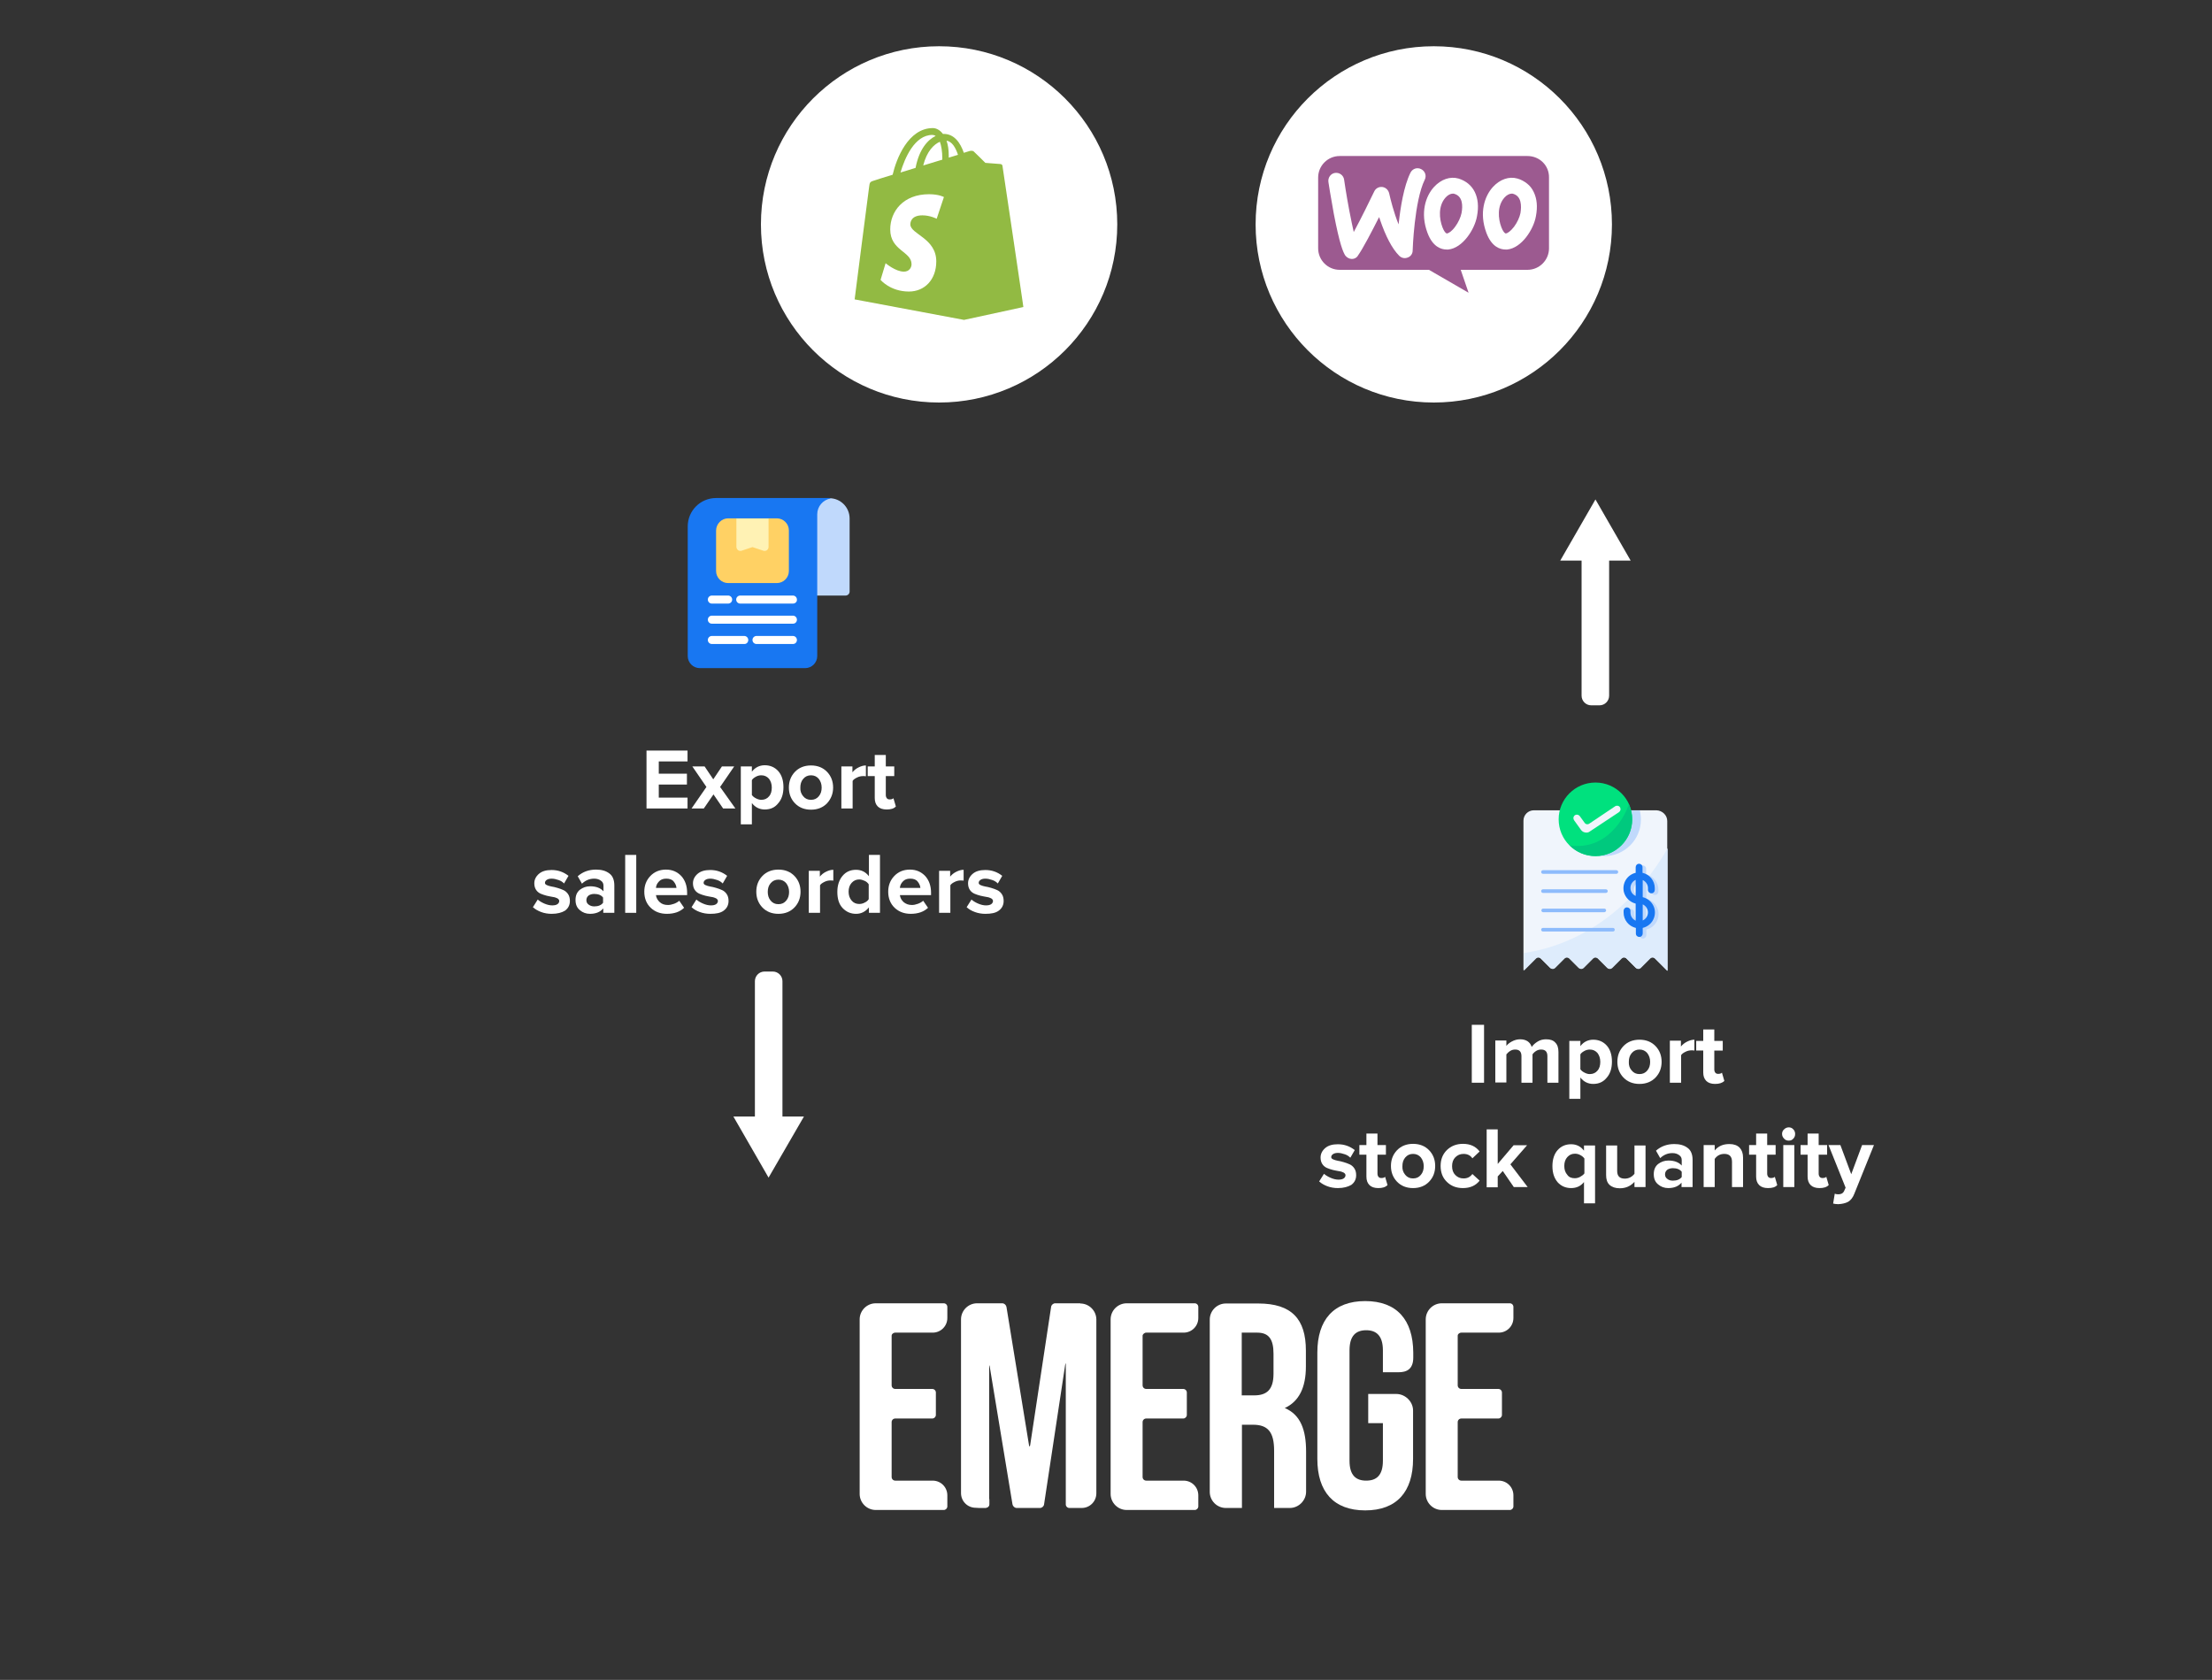 <?xml version="1.0" encoding="utf-8"?>
<!-- Generator: Adobe Illustrator 25.4.1, SVG Export Plug-In . SVG Version: 6.00 Build 0)  -->
<svg version="1.1" xmlns="http://www.w3.org/2000/svg" xmlns:xlink="http://www.w3.org/1999/xlink" x="0px" y="0px"
	 viewBox="0 0 1100 835.5" style="enable-background:new 0 0 1100 835.5;" xml:space="preserve">
<rect x="0" y="0" width="1100" height="835.5" fill="#333333" stroke="none"/>
<style type="text/css">
	.st0{fill:#FFFFFF;}
	.st1{fill:none;stroke:#EDEDED;stroke-width:3;stroke-miterlimit:10;}
	.st2{fill:#808080;}
	.st3{fill:#0DCCBA;}
	.st4{fill:#48B5E4;}
	.st5{fill:#CDCFD0;}
	.st6{fill:#626262;}
	.st7{fill:#2093D3;}
	.st8{fill:#66B3FF;}
	.st9{fill:#FFD164;}
	.st10{fill:#FFF2B4;}
	.st11{fill:#EFEFEF;}
	.st12{fill:#9C5A90;}
	.st13{fill-rule:evenodd;clip-rule:evenodd;fill:#92BA43;}
	.st14{fill:#BE272D;}
	.st15{fill:#785550;}
	.st16{fill:#694B4B;}
	.st17{fill:#5A4146;}
	.st18{fill:#8C5F5F;}
	.st19{fill:#E1A546;}
	.st20{fill:#FFC850;}
	.st21{fill:#FFDDAB;}
	.st22{fill:#7C6359;}
	.st23{fill:#484868;}
	.st24{fill:#3D3D54;}
	.st25{fill:#60607C;}
	.st26{fill:#EAE8E8;}
	.st27{fill:#F9CE95;}
	.st28{fill:#604C42;}
	.st29{fill:#1A1A1A;}
	.st30{fill:#FFA000;}
	.st31{fill:#FFC107;}
	.st32{fill:#7888AF;}
	.st33{fill:#FF6E80;}
	.st34{fill:#E4996D;}
	.st35{fill:#D97C41;}
	.st36{fill:#FFF4E5;}
	.st37{fill:#FFE0B7;}
	.st38{fill:#495560;}
	.st39{fill:#5AD6FF;}
	.st40{fill:#00C5FD;}
	.st41{fill:#E6E2E6;}
	.st42{fill:#7B7179;}
	.st43{fill:#726A71;}
	.st44{fill:#CAC0C9;}
	.st45{fill:#D8D1D7;}
	.st46{fill:#BBB0BA;}
	.st47{fill:#60B8FF;}
	.st48{fill:#22A7FF;}
	.st49{fill:#FFE55A;}
	.st50{fill:#FF4755;}
	.st51{fill:#FF7058;}
	.st52{fill:#84DBFF;}
	.st53{fill:#CDD6E0;}
	.st54{fill:#F2F2F2;}
	.st55{fill:#FFD15C;}
	.st56{fill:#334A5E;}
	.st57{fill:#40596B;}
	.st58{fill:#ACB3BA;}
	.st59{fill:#E3E3E3;}
	.st60{fill:#EDEDED;}
	.st61{fill:#5DBC3D;}
	.st62{fill:#C0D9FC;}
	.st63{fill:#1877F2;}
	.st64{fill:#F0F5FC;}
	.st65{fill:#DEECFC;}
	.st66{fill:#00E17E;}
	.st67{fill:#8DBBFC;}
	.st68{fill:#00C97E;}
	.st69{fill:#1AB4D7;}
	.st70{fill:#2CA01C;}
	.st71{fill:url(#SVGID_1_);}
	.st72{fill:url(#SVGID_00000002344623039712530380000001780386482675216062_);}
	.st73{fill:url(#SVGID_00000088131863220811657700000008551200588667568780_);}
	.st74{fill:url(#SVGID_00000013168210727803576130000002781601208947622822_);}
	.st75{fill:url(#SVGID_00000101783070681771166670000015977309417131602315_);}
	.st76{fill:url(#SVGID_00000157999927697570074240000010388918185302937001_);}
	.st77{fill:url(#SVGID_00000151509905913490266100000018327875809327188358_);}
</style>
<g id="Layer_1">
</g>
<g id="Layer_3">
</g>
<g id="Layer_2">
	<g>
		<g>
			<path class="st0" d="M445.2,662.8h18.6v0c4,0,7.3-3.2,7.3-7.3v-5.5c0-1-0.8-1.8-1.8-1.8h-33.8c-4.4,0-8,3.6-8,8v41.5v1.3v44
				c0,4.4,3.6,8,8,8h33.8c1,0,1.8-0.8,1.8-1.8v-5.5c0-4-3.2-7.3-7.3-7.3v0h-18.6c-1,0-1.8-0.8-1.8-1.8v-27.3c0-1,0.8-1.8,1.8-1.8
				h18.4c1,0,1.8-0.8,1.8-1.8v-4.9v-1.3v-4.9c0-1-0.8-1.8-1.8-1.8h-18.4c-1,0-1.8-0.8-1.8-1.8v-24.8
				C443.4,663.6,444.2,662.8,445.2,662.8z"/>
		</g>
		<g>
			<path class="st0" d="M726.7,662.8h18.6v0c4,0,7.3-3.2,7.3-7.3v-5.5c0-1-0.8-1.8-1.8-1.8H717c-4.4,0-8,3.6-8,8v41.5v1.3v44
				c0,4.4,3.6,8,8,8h33.8c1,0,1.8-0.8,1.8-1.8v-5.5c0-4-3.2-7.3-7.3-7.3v0h-18.6c-1,0-1.8-0.8-1.8-1.8v-27.3c0-1,0.8-1.8,1.8-1.8
				h18.4c1,0,1.8-0.8,1.8-1.8v-4.9v-1.3v-4.9c0-1-0.8-1.8-1.8-1.8h-18.4c-1,0-1.8-0.8-1.8-1.8v-24.8
				C724.9,663.6,725.7,662.8,726.7,662.8z"/>
		</g>
		<g>
			<path class="st0" d="M570,662.8h18.6v0c4,0,7.3-3.2,7.3-7.3v-5.5c0-1-0.8-1.8-1.8-1.8h-33.8c-4.4,0-8,3.6-8,8v41.5v1.3v44
				c0,4.4,3.6,8,8,8h33.8c1,0,1.8-0.8,1.8-1.8v-5.5c0-4-3.2-7.3-7.3-7.3v0H570c-1,0-1.8-0.8-1.8-1.8v-27.3c0-1,0.8-1.8,1.8-1.8h18.4
				c1,0,1.8-0.8,1.8-1.8v-4.9v-1.3v-4.9c0-1-0.8-1.8-1.8-1.8H570c-1,0-1.8-0.8-1.8-1.8v-24.8C568.3,663.6,569.1,662.8,570,662.8z"/>
		</g>
		<g>
			<path class="st0" d="M537.2,648.3c4.4,0,8,3.6,8,8v86.4c0,4-3.2,7.3-7.3,7.3h-6.1c-1,0-1.8-0.8-1.8-1.8v-69.4c0-1-0.1-1-0.3,0
				l-10.5,69.4c-0.1,1-1.1,1.8-2,1.8h-11.6c-1,0-1.9-0.8-2.1-1.8l-11.3-68.4c-0.2-1-0.3-1-0.3,0v68.3c0,1-0.8,1.8-1.8,1.8h-4.9
				c-4,0-7.3-3.2-7.3-7.3v-86.4c0-4.4,3.6-8,8-8h12.5c1,0,1.9,0.8,2.1,1.8l11.2,68.7c0.2,1,0.4,1,0.6,0l10.4-68.7
				c0.1-1,1.1-1.8,2-1.8H537.2z"/>
		</g>
		<g>
			<path class="st0" d="M492,748.2v-2.7c-1.1,2.6-3.7,4.4-6.7,4.4h4.9C491.2,749.9,492,749.1,492,748.2z"/>
		</g>
		<g>
			<path class="st0" d="M638.9,700.3c7.1-3.3,10.5-10.2,10.5-20.6v-8c0-15.7-7.1-23.4-23.7-23.4h-16.1c-4.4,0-8,3.6-8,8V742
				c0,4.4,3.6,8,8,8h8v-41.4h5.5c7.3,0,10.5,3.5,10.5,12.9v16c0,8.3,0,12.5,0,12.5h7.8c4.4,0,8.1-3.7,8.1-8.1c0,0,0,0,0,0
				c0-1.5,0-3,0-4.3v-15.7C649.5,711.3,646.8,703.6,638.9,700.3z M633.3,683.3c0,8.1-3.6,10.7-9.6,10.7h-6.2v-31.2h7.7
				c5.7,0,8.1,3.2,8.1,10.5V683.3z"/>
		</g>
		<g>
			<path class="st0" d="M678.9,647.1c-15.7,0-23.8,9.3-23.8,25.6v52.9c0,16.3,8.1,25.6,23.8,25.6c15.7,0,23.8-9.3,23.8-25.6v-24.1
				c0-4.4-3.9-8.2-8.3-8.2h-14v14.5h7.3v18.7c0,7.3-3.2,9.9-8.3,9.9c-5.1,0-8.3-2.6-8.3-9.9v-54.9c0-7.3,3.2-10,8.3-10
				c5.1,0,8.3,2.8,8.3,10v10.9h7.8c0,0,0,0,0,0c4,0,7.3-1.5,7.3-7.3v-2.5C702.7,656.4,694.6,647.1,678.9,647.1z"/>
		</g>
	</g>
	<g>
		<g>
			<path class="st0" d="M375.4,565.7V488c0-2.6,2.1-4.8,4.8-4.8h4.1c2.6,0,4.8,2.1,4.8,4.8v77.6c0,2.6-2.1,4.8-4.8,4.8h-4.1
				C377.6,570.4,375.4,568.3,375.4,565.7z"/>
			<polygon class="st0" points="382.2,585.7 399.8,555.3 364.7,555.3 			"/>
		</g>
		<g>
			<path class="st0" d="M341.9,402.1h-20.4v-28.8h20.4v5.4h-14.3v6.1h14v5.4h-14v6.5h14.3V402.1z"/>
			<path class="st0" d="M365.7,402.1h-6.1l-4.8-7l-4.8,7h-6.1l7.4-10.7l-7-10.2h6.1l4.3,6.4l4.3-6.4h6.1l-7,10.2L365.7,402.1z"/>
			<path class="st0" d="M380.3,402.6c-2.6,0-4.8-1.1-6.4-3.2v10.6h-5.5v-28.8h5.5v2.6c1.6-2.1,3.8-3.2,6.4-3.2c2.7,0,5,1,6.7,2.9
				c1.7,1.9,2.6,4.6,2.6,8s-0.9,6.1-2.6,8C385.3,401.7,383,402.6,380.3,402.6z M378.6,397.8c1.6,0,2.9-0.6,3.8-1.7
				c1-1.1,1.4-2.6,1.4-4.4c0-1.8-0.5-3.2-1.4-4.4c-1-1.1-2.2-1.7-3.8-1.7c-0.9,0-1.8,0.2-2.7,0.7s-1.6,1-2,1.7v7.4
				c0.5,0.7,1.1,1.2,2.1,1.7C376.8,397.5,377.7,397.8,378.6,397.8z"/>
			<path class="st0" d="M411.3,399.5c-2,2.1-4.7,3.2-8,3.2s-6-1.1-8-3.2c-2-2.1-3-4.7-3-7.8c0-3.1,1-5.7,3-7.8s4.7-3.2,8-3.2
				s6,1.1,8,3.2c2,2.1,3,4.7,3,7.8C414.3,394.7,413.3,397.3,411.3,399.5z M399.4,396c1,1.2,2.2,1.8,3.9,1.8s2.9-0.6,3.9-1.8
				c1-1.2,1.4-2.6,1.4-4.3c0-1.7-0.5-3.1-1.4-4.3c-1-1.2-2.3-1.8-3.9-1.8s-2.9,0.6-3.9,1.8c-1,1.2-1.4,2.6-1.4,4.3
				C397.9,393.4,398.4,394.8,399.4,396z"/>
			<path class="st0" d="M423.9,402.1h-5.5v-20.9h5.5v2.9c0.8-1,1.8-1.8,3-2.4c1.2-0.6,2.4-1,3.7-1v5.4c-0.4-0.1-0.9-0.1-1.5-0.1
				c-0.9,0-1.9,0.2-2.9,0.7s-1.8,1-2.2,1.7V402.1z"/>
			<path class="st0" d="M440.9,402.6c-1.9,0-3.4-0.5-4.4-1.5c-1-1-1.5-2.4-1.5-4.2V386h-3.5v-4.8h3.5v-5.7h5.5v5.7h4.2v4.8h-4.2v9.4
				c0,0.7,0.2,1.2,0.5,1.6c0.3,0.4,0.8,0.6,1.4,0.6c0.9,0,1.5-0.2,1.9-0.6l1.2,4.1C444.5,402.2,443,402.6,440.9,402.6z"/>
			<path class="st0" d="M274.3,454.5c-1.8,0-3.6-0.3-5.2-0.9s-3-1.4-4.1-2.4l2.4-3.8c0.8,0.7,1.9,1.4,3.3,2s2.7,0.9,3.9,0.9
				c1.2,0,2-0.2,2.6-0.6c0.6-0.4,0.9-1,0.9-1.6c0-0.5-0.3-0.9-0.9-1.3c-0.6-0.3-1.4-0.6-2.3-0.7c-0.9-0.1-1.9-0.4-3-0.6
				c-1.1-0.3-2.1-0.6-3-1c-0.9-0.4-1.7-1-2.3-1.9c-0.6-0.9-0.9-2-0.9-3.3c0-1.8,0.8-3.4,2.3-4.7c1.5-1.3,3.6-1.9,6.3-1.9
				c3.2,0,6,1,8.4,2.9l-2.2,3.8c-0.7-0.7-1.5-1.3-2.7-1.7s-2.3-0.7-3.5-0.7c-1,0-1.8,0.2-2.4,0.6c-0.6,0.4-0.9,0.9-0.9,1.5
				c0,0.5,0.3,0.8,0.9,1.1c0.6,0.3,1.4,0.5,2.3,0.7c0.9,0.1,1.9,0.4,3,0.7c1.1,0.3,2.1,0.7,3,1.1c0.9,0.4,1.7,1.1,2.3,2
				s0.9,2,0.9,3.4c0,2-0.8,3.6-2.4,4.8C279.4,453.9,277.2,454.5,274.3,454.5z"/>
			<path class="st0" d="M305.4,454H300v-2.2c-1.5,1.8-3.7,2.7-6.6,2.7c-1.9,0-3.6-0.6-5-1.8c-1.5-1.2-2.2-2.9-2.2-5.1
				c0-2.2,0.7-3.9,2.2-5.1c1.5-1.1,3.1-1.7,5.1-1.7c3,0,5.2,0.9,6.6,2.5v-2.8c0-1.1-0.4-1.9-1.3-2.5c-0.8-0.6-1.9-1-3.3-1
				c-2.3,0-4.3,0.8-6.1,2.5l-2.1-3.7c2.5-2.2,5.5-3.3,9.1-3.3c2.7,0,4.9,0.6,6.6,1.9c1.7,1.2,2.5,3.3,2.5,6V454z M295.5,450.8
				c2,0,3.5-0.6,4.4-1.8v-2.6c-0.9-1.2-2.4-1.8-4.4-1.8c-1.1,0-2.1,0.3-2.8,0.8c-0.7,0.6-1.1,1.3-1.1,2.3c0,1,0.4,1.7,1.1,2.2
				C293.5,450.5,294.4,450.8,295.5,450.8z"/>
			<path class="st0" d="M316.4,454h-5.5v-28.8h5.5V454z"/>
			<path class="st0" d="M331.6,454.5c-3.2,0-5.9-1-8-3c-2.1-2-3.2-4.7-3.2-8c0-3.1,1-5.7,3-7.8s4.6-3.2,7.8-3.2
				c3.1,0,5.6,1.1,7.6,3.2c1.9,2.1,2.9,4.9,2.9,8.3v1.2h-15.5c0.2,1.4,0.8,2.5,1.9,3.5s2.4,1.4,4.1,1.4c0.9,0,1.9-0.2,3-0.6
				c1.1-0.4,1.9-0.9,2.6-1.5l2.4,3.5C338.1,453.5,335.3,454.5,331.6,454.5z M336.4,441.6c-0.1-1.2-0.6-2.2-1.4-3.2
				c-0.8-1-2.1-1.4-3.7-1.4c-1.6,0-2.8,0.5-3.6,1.4c-0.9,0.9-1.4,2-1.5,3.2H336.4z"/>
			<path class="st0" d="M353.2,454.5c-1.8,0-3.6-0.3-5.2-0.9c-1.7-0.6-3-1.4-4.1-2.4l2.4-3.8c0.8,0.7,1.9,1.4,3.3,2s2.7,0.9,3.9,0.9
				c1.2,0,2-0.2,2.6-0.6s0.9-1,0.9-1.6c0-0.5-0.3-0.9-0.9-1.3c-0.6-0.3-1.4-0.6-2.3-0.7c-0.9-0.1-1.9-0.4-3-0.6
				c-1.1-0.3-2.1-0.6-3-1c-0.9-0.4-1.7-1-2.3-1.9c-0.6-0.9-0.9-2-0.9-3.3c0-1.8,0.8-3.4,2.3-4.7c1.5-1.3,3.6-1.9,6.3-1.9
				c3.2,0,6,1,8.4,2.9l-2.2,3.8c-0.7-0.7-1.5-1.3-2.7-1.7s-2.3-0.7-3.5-0.7c-1,0-1.8,0.2-2.4,0.6s-0.9,0.9-0.9,1.5
				c0,0.5,0.3,0.8,0.9,1.1s1.4,0.5,2.3,0.7c0.9,0.1,1.9,0.4,3,0.7s2.1,0.7,3,1.1c0.9,0.4,1.7,1.1,2.3,2c0.6,0.9,0.9,2,0.9,3.4
				c0,2-0.8,3.6-2.4,4.8S356.1,454.5,353.2,454.5z"/>
			<path class="st0" d="M395.1,451.3c-2,2.1-4.7,3.2-8,3.2s-6-1.1-8-3.2c-2-2.1-3-4.7-3-7.8c0-3.1,1-5.7,3-7.8s4.7-3.2,8-3.2
				s6,1.1,8,3.2c2,2.1,3,4.7,3,7.8C398.1,446.6,397.1,449.2,395.1,451.3z M383.2,447.9c1,1.2,2.2,1.8,3.9,1.8s2.9-0.6,3.9-1.8
				c1-1.2,1.4-2.6,1.4-4.3c0-1.7-0.5-3.1-1.4-4.3c-1-1.2-2.3-1.8-3.9-1.8s-2.9,0.6-3.9,1.8c-1,1.2-1.4,2.6-1.4,4.3
				C381.8,445.2,382.2,446.7,383.2,447.9z"/>
			<path class="st0" d="M407.7,454h-5.5v-20.9h5.5v2.9c0.8-1,1.8-1.8,3-2.4c1.2-0.6,2.4-1,3.7-1v5.4c-0.4-0.1-0.9-0.1-1.5-0.1
				c-0.9,0-1.9,0.2-2.9,0.7s-1.8,1-2.2,1.7V454z"/>
			<path class="st0" d="M437.6,454h-5.5v-2.7c-1.7,2.1-3.8,3.2-6.4,3.2c-2.7,0-4.9-1-6.7-2.9s-2.6-4.6-2.6-8c0-3.3,0.9-6,2.6-8
				c1.7-2,3.9-3,6.7-3c2.7,0,4.8,1.1,6.4,3.2v-10.6h5.5V454z M427.3,449.6c0.9,0,1.8-0.2,2.7-0.7c0.9-0.4,1.6-1,2-1.7v-7.4
				c-0.5-0.7-1.1-1.3-2-1.7c-0.9-0.4-1.8-0.7-2.7-0.7c-1.6,0-2.8,0.6-3.8,1.7c-1,1.1-1.5,2.6-1.5,4.4c0,1.8,0.5,3.2,1.5,4.4
				C424.5,449.1,425.8,449.6,427.3,449.6z"/>
			<path class="st0" d="M452.9,454.5c-3.2,0-5.9-1-8-3c-2.1-2-3.2-4.7-3.2-8c0-3.1,1-5.7,3-7.8c2-2.1,4.6-3.2,7.8-3.2
				c3.1,0,5.6,1.1,7.6,3.2c1.9,2.1,2.9,4.9,2.9,8.3v1.2h-15.5c0.2,1.4,0.8,2.5,1.9,3.5c1.1,0.9,2.4,1.4,4.1,1.4c0.9,0,1.9-0.2,3-0.6
				c1.1-0.4,1.9-0.9,2.6-1.5l2.4,3.5C459.4,453.5,456.5,454.5,452.9,454.5z M457.7,441.6c-0.1-1.2-0.6-2.2-1.4-3.2
				c-0.8-1-2.1-1.4-3.7-1.4c-1.6,0-2.8,0.5-3.6,1.4c-0.9,0.9-1.4,2-1.5,3.2H457.7z"/>
			<path class="st0" d="M472.5,454H467v-20.9h5.5v2.9c0.8-1,1.8-1.8,3-2.4c1.2-0.6,2.4-1,3.7-1v5.4c-0.4-0.1-0.9-0.1-1.5-0.1
				c-0.9,0-1.9,0.2-2.9,0.7s-1.8,1-2.2,1.7V454z"/>
			<path class="st0" d="M490,454.5c-1.8,0-3.6-0.3-5.2-0.9c-1.7-0.6-3-1.4-4.1-2.4l2.4-3.8c0.8,0.7,1.9,1.4,3.3,2s2.7,0.9,3.9,0.9
				c1.2,0,2-0.2,2.6-0.6s0.9-1,0.9-1.6c0-0.5-0.3-0.9-0.9-1.3c-0.6-0.3-1.4-0.6-2.3-0.7c-0.9-0.1-1.9-0.4-3-0.6
				c-1.1-0.3-2.1-0.6-3-1c-0.9-0.4-1.7-1-2.3-1.9c-0.6-0.9-0.9-2-0.9-3.3c0-1.8,0.8-3.4,2.3-4.7c1.5-1.3,3.6-1.9,6.3-1.9
				c3.2,0,6,1,8.4,2.9l-2.2,3.8c-0.7-0.7-1.5-1.3-2.7-1.7s-2.3-0.7-3.5-0.7c-1,0-1.8,0.2-2.4,0.6s-0.9,0.9-0.9,1.5
				c0,0.5,0.3,0.8,0.9,1.1s1.4,0.5,2.3,0.7c0.9,0.1,1.9,0.4,3,0.7s2.1,0.7,3,1.1c0.9,0.4,1.7,1.1,2.3,2c0.6,0.9,0.9,2,0.9,3.4
				c0,2-0.8,3.6-2.4,4.8S492.9,454.5,490,454.5z"/>
		</g>
		<g>
			<path class="st62" d="M412.5,247.8c-5.6,0-10.1,4.5-10.1,10.1v36.3c0,1.1,0.9,2,2,2h16.1c1.1,0,2-0.9,2-2v-36.3
				C422.5,252.3,418,247.8,412.5,247.8z"/>
			<path class="st63" d="M413.1,247.9c-3.9,0.7-6.7,4-6.7,7.9v70.5c0,3.3-2.7,6-6,6H348c-3.3,0-6-2.7-6-6v-64.5
				c0-7.8,6.3-14.1,14.1-14.1h56.4C412.7,247.8,412.9,247.8,413.1,247.9z"/>
			<path class="st9" d="M362.1,257.8h24.2c3.3,0,6,2.7,6,6V284c0,3.3-2.7,6-6,6h-24.2c-3.3,0-6-2.7-6-6v-20.1
				C356.1,260.6,358.8,257.8,362.1,257.8z"/>
			<path class="st10" d="M382.2,257.8V272c0,0.6-0.3,1.3-0.8,1.6c-0.3,0.3-0.7,0.4-1.2,0.4c-0.2,0-0.4,0-0.6-0.1l-5.4-1.8l-5.4,1.8
				c-0.6,0.2-1.3,0.1-1.8-0.3c-0.5-0.4-0.8-1-0.8-1.6v-14.1H382.2z"/>
			<g>
				<path class="st0" d="M362.1,300.2H354c-1.1,0-2-0.9-2-2c0-1.1,0.9-2,2-2h8.1c1.1,0,2,0.9,2,2
					C364.1,299.3,363.2,300.2,362.1,300.2z"/>
				<path class="st0" d="M394.3,300.2h-26.2c-1.1,0-2-0.9-2-2c0-1.1,0.9-2,2-2h26.2c1.1,0,2,0.9,2,2
					C396.4,299.3,395.5,300.2,394.3,300.2z"/>
				<path class="st0" d="M370.2,320.3H354c-1.1,0-2-0.9-2-2s0.9-2,2-2h16.1c1.1,0,2,0.9,2,2S371.3,320.3,370.2,320.3z"/>
				<path class="st0" d="M394.3,320.3h-18.1c-1.1,0-2-0.9-2-2s0.9-2,2-2h18.1c1.1,0,2,0.9,2,2S395.5,320.3,394.3,320.3z"/>
				<path class="st0" d="M394.3,310.2H354c-1.1,0-2-0.9-2-2s0.9-2,2-2h40.3c1.1,0,2,0.9,2,2S395.5,310.2,394.3,310.2z"/>
			</g>
		</g>
	</g>
	<g>
		<g>
			<path class="st0" d="M800.2,268.4V346c0,2.6-2.1,4.8-4.8,4.8h-4.1c-2.6,0-4.8-2.1-4.8-4.8v-77.6c0-2.6,2.1-4.8,4.8-4.8h4.1
				C798.1,263.6,800.2,265.8,800.2,268.4z"/>
			<polygon class="st0" points="793.4,248.4 775.9,278.8 810.9,278.8 			"/>
		</g>
		<g>
			<path class="st0" d="M738,538.5h-6.1v-28.8h6.1V538.5z"/>
			<path class="st0" d="M775,538.5h-5.5v-13.2c0-2.2-1-3.3-3.1-3.3c-0.9,0-1.7,0.2-2.5,0.7c-0.8,0.5-1.4,1.1-1.8,1.7v14.1h-5.5
				v-13.2c0-2.2-1-3.3-3.1-3.3c-0.9,0-1.7,0.2-2.5,0.7c-0.8,0.5-1.4,1.1-1.9,1.7v14h-5.5v-20.9h5.5v2.7c0.5-0.7,1.4-1.5,2.7-2.2
				c1.3-0.7,2.7-1.1,4.1-1.1c3,0,5,1.3,5.8,3.8c0.7-1,1.7-1.9,3-2.7s2.7-1.1,4.2-1.1c2,0,3.5,0.5,4.5,1.6c1.1,1.1,1.6,2.6,1.6,4.7
				V538.5z"/>
			<path class="st0" d="M792.3,539.1c-2.6,0-4.8-1.1-6.4-3.2v10.6h-5.5v-28.8h5.5v2.6c1.6-2.1,3.8-3.2,6.4-3.2c2.7,0,5,1,6.7,2.9
				c1.7,1.9,2.6,4.6,2.6,8s-0.9,6.1-2.6,8C797.3,538.1,795.1,539.1,792.3,539.1z M790.6,534.2c1.6,0,2.9-0.6,3.8-1.7
				c1-1.1,1.4-2.6,1.4-4.4c0-1.8-0.5-3.2-1.4-4.4c-1-1.1-2.2-1.7-3.8-1.7c-0.9,0-1.8,0.2-2.7,0.7c-0.9,0.5-1.6,1-2,1.7v7.4
				c0.5,0.7,1.1,1.2,2.1,1.7S789.7,534.2,790.6,534.2z"/>
			<path class="st0" d="M823.3,535.9c-2,2.1-4.7,3.2-8,3.2s-6-1.1-8-3.2c-2-2.1-3-4.7-3-7.8c0-3.1,1-5.7,3-7.8s4.7-3.2,8-3.2
				s6,1.1,8,3.2c2,2.1,3,4.7,3,7.8C826.3,531.2,825.3,533.8,823.3,535.9z M811.4,532.4c1,1.2,2.2,1.8,3.9,1.8s2.9-0.6,3.9-1.8
				c1-1.2,1.4-2.6,1.4-4.3c0-1.7-0.5-3.1-1.4-4.3c-1-1.2-2.3-1.8-3.9-1.8s-2.9,0.6-3.9,1.8c-1,1.2-1.4,2.6-1.4,4.3
				C809.9,529.8,810.4,531.3,811.4,532.4z"/>
			<path class="st0" d="M835.9,538.5h-5.5v-20.9h5.5v2.9c0.8-1,1.8-1.8,3-2.4c1.2-0.6,2.4-1,3.7-1v5.4c-0.4-0.1-0.9-0.1-1.5-0.1
				c-0.9,0-1.9,0.2-2.9,0.7s-1.8,1-2.2,1.7V538.5z"/>
			<path class="st0" d="M852.9,539.1c-1.9,0-3.4-0.5-4.4-1.5c-1-1-1.5-2.4-1.5-4.2v-10.9h-3.5v-4.8h3.5V512h5.5v5.7h4.2v4.8h-4.2
				v9.4c0,0.7,0.2,1.2,0.5,1.6c0.3,0.4,0.8,0.6,1.4,0.6c0.9,0,1.5-0.2,1.9-0.6l1.2,4.1C856.5,538.6,855,539.1,852.9,539.1z"/>
			<path class="st0" d="M665.3,590.9c-1.8,0-3.6-0.3-5.2-0.9s-3-1.4-4.1-2.4l2.4-3.8c0.8,0.7,1.9,1.4,3.3,2s2.7,0.9,3.9,0.9
				c1.2,0,2-0.2,2.6-0.6c0.6-0.4,0.9-1,0.9-1.6c0-0.5-0.3-0.9-0.9-1.3c-0.6-0.3-1.4-0.6-2.3-0.7c-0.9-0.1-1.9-0.4-3-0.6
				c-1.1-0.3-2.1-0.6-3-1c-0.9-0.4-1.7-1-2.3-1.9c-0.6-0.9-0.9-2-0.9-3.3c0-1.8,0.8-3.4,2.3-4.7c1.5-1.3,3.6-1.9,6.3-1.9
				c3.2,0,6,1,8.4,2.9l-2.2,3.8c-0.7-0.7-1.5-1.3-2.7-1.7s-2.3-0.7-3.5-0.7c-1,0-1.8,0.2-2.4,0.6c-0.6,0.4-0.9,0.9-0.9,1.5
				c0,0.5,0.3,0.8,0.9,1.1c0.6,0.3,1.4,0.5,2.3,0.7c0.9,0.1,1.9,0.4,3,0.7c1.1,0.3,2.1,0.7,3,1.1c0.9,0.4,1.7,1.1,2.3,2
				s0.9,2,0.9,3.4c0,2-0.8,3.6-2.4,4.8C670.3,590.3,668.1,590.9,665.3,590.9z"/>
			<path class="st0" d="M685.4,590.9c-1.9,0-3.4-0.5-4.4-1.5c-1-1-1.5-2.4-1.5-4.2v-10.9H676v-4.8h3.5v-5.7h5.5v5.7h4.2v4.8H685v9.4
				c0,0.7,0.2,1.2,0.5,1.6c0.3,0.4,0.8,0.6,1.4,0.6c0.9,0,1.5-0.2,1.9-0.6l1.2,4.1C688.9,590.5,687.4,590.9,685.4,590.9z"/>
			<path class="st0" d="M710.7,587.7c-2,2.1-4.7,3.2-8,3.2s-6-1.1-8-3.2c-2-2.1-3-4.7-3-7.8c0-3.1,1-5.7,3-7.8s4.7-3.2,8-3.2
				s6,1.1,8,3.2c2,2.1,3,4.7,3,7.8C713.7,583,712.7,585.6,710.7,587.7z M698.8,584.3c1,1.2,2.2,1.8,3.9,1.8s2.9-0.6,3.9-1.8
				c1-1.2,1.4-2.6,1.4-4.3c0-1.7-0.5-3.1-1.4-4.3c-1-1.2-2.3-1.8-3.9-1.8s-2.9,0.6-3.9,1.8c-1,1.2-1.4,2.6-1.4,4.3
				C697.3,581.7,697.8,583.1,698.8,584.3z"/>
			<path class="st0" d="M727.5,590.9c-3.2,0-5.9-1-8-3.1c-2.1-2-3.1-4.7-3.1-7.9c0-3.2,1-5.8,3.1-7.9c2.1-2,4.7-3.1,8-3.1
				c3.7,0,6.4,1.3,8.3,3.8l-3.6,3.4c-1-1.5-2.5-2.2-4.4-2.2c-1.7,0-3,0.6-4.1,1.7c-1.1,1.1-1.6,2.6-1.6,4.4c0,1.8,0.5,3.3,1.6,4.4
				c1.1,1.1,2.4,1.7,4.1,1.7c1.9,0,3.3-0.7,4.4-2.2l3.6,3.3C733.9,589.6,731.2,590.9,727.5,590.9z"/>
			<path class="st0" d="M759.7,590.4h-6.9l-5.5-8l-2.5,2.7v5.4h-5.5v-28.8h5.5v17.2l7.9-9.3h6.7l-8.3,9.5L759.7,590.4z"/>
			<path class="st0" d="M781.3,590.9c-2.7,0-5-1-6.7-2.9c-1.7-2-2.6-4.6-2.6-8s0.9-6.1,2.6-8c1.7-1.9,3.9-2.9,6.7-2.9
				c2.7,0,4.8,1.1,6.4,3.2v-2.6h5.5v28.8h-5.5v-10.6C786.1,589.9,784,590.9,781.3,590.9z M783.1,586c0.9,0,1.8-0.2,2.7-0.7
				c0.9-0.5,1.6-1,2.1-1.7v-7.4c-0.5-0.7-1.1-1.2-2-1.7s-1.8-0.7-2.7-0.7c-1.6,0-2.8,0.6-3.8,1.7c-1,1.1-1.5,2.6-1.5,4.4
				c0,1.8,0.5,3.3,1.5,4.4C780.2,585.5,781.5,586,783.1,586z"/>
			<path class="st0" d="M818.3,590.4h-5.5v-2.6c-1.9,2.1-4.3,3.2-7.3,3.2c-2.2,0-3.9-0.6-5.1-1.7s-1.7-2.8-1.7-4.8v-14.8h5.5v12.7
				c0,2.6,1.3,3.8,3.8,3.8c1.9,0,3.5-0.8,4.8-2.4v-14.1h5.5V590.4z"/>
			<path class="st0" d="M841.7,590.4h-5.5v-2.2c-1.5,1.8-3.7,2.7-6.6,2.7c-1.9,0-3.6-0.6-5-1.8c-1.5-1.2-2.2-2.9-2.2-5.1
				c0-2.2,0.7-3.9,2.2-5.1c1.5-1.1,3.1-1.7,5.1-1.7c3,0,5.2,0.9,6.6,2.5V577c0-1.1-0.4-1.9-1.3-2.5c-0.8-0.6-1.9-1-3.3-1
				c-2.3,0-4.3,0.8-6.1,2.5l-2.1-3.7c2.5-2.2,5.5-3.3,9.1-3.3c2.7,0,4.9,0.6,6.6,1.9c1.7,1.2,2.5,3.3,2.5,6V590.4z M831.9,587.2
				c2,0,3.5-0.6,4.4-1.8v-2.6c-0.9-1.2-2.4-1.8-4.4-1.8c-1.1,0-2.1,0.3-2.8,0.8c-0.7,0.6-1.1,1.3-1.1,2.3c0,1,0.4,1.7,1.1,2.2
				C829.8,586.9,830.7,587.2,831.9,587.2z"/>
			<path class="st0" d="M866.8,590.4h-5.5v-12.6c0-2.6-1.3-3.9-3.8-3.9c-2,0-3.6,0.8-4.8,2.5v14h-5.5v-20.9h5.5v2.7
				c1.8-2.2,4.2-3.2,7.3-3.2c2.2,0,3.9,0.6,5.1,1.8c1.1,1.2,1.7,2.8,1.7,4.9V590.4z"/>
			<path class="st0" d="M879.2,590.9c-1.9,0-3.4-0.5-4.4-1.5c-1-1-1.5-2.4-1.5-4.2v-10.9h-3.5v-4.8h3.5v-5.7h5.5v5.7h4.2v4.8h-4.2
				v9.4c0,0.7,0.2,1.2,0.5,1.6c0.3,0.4,0.8,0.6,1.4,0.6c0.9,0,1.5-0.2,1.9-0.6l1.2,4.1C882.8,590.5,881.3,590.9,879.2,590.9z"/>
			<path class="st0" d="M889.5,567.3c-0.9,0-1.7-0.3-2.3-1c-0.6-0.6-1-1.4-1-2.3c0-0.9,0.3-1.7,1-2.3c0.6-0.6,1.4-1,2.3-1
				c0.9,0,1.7,0.3,2.3,1c0.6,0.6,0.9,1.4,0.9,2.3c0,0.9-0.3,1.7-0.9,2.3C891.2,567,890.5,567.3,889.5,567.3z M892.3,590.4h-5.5
				v-20.9h5.5V590.4z"/>
			<path class="st0" d="M904.8,590.9c-1.9,0-3.4-0.5-4.4-1.5c-1-1-1.5-2.4-1.5-4.2v-10.9h-3.5v-4.8h3.5v-5.7h5.5v5.7h4.2v4.8h-4.2
				v9.4c0,0.7,0.2,1.2,0.5,1.6c0.3,0.4,0.8,0.6,1.4,0.6c0.9,0,1.5-0.2,1.9-0.6l1.2,4.1C908.3,590.5,906.8,590.9,904.8,590.9z"/>
			<path class="st0" d="M911.6,598.6l0.8-4.9c0.5,0.2,1.1,0.3,1.7,0.3c1.5,0,2.4-0.5,2.9-1.5l0.8-1.8l-8.5-21.2h5.9l5.4,14.5
				l5.4-14.5h5.9l-9.8,24.3c-0.7,1.8-1.7,3.1-3,3.9c-1.3,0.7-2.9,1.1-4.9,1.2C913.3,598.9,912.4,598.8,911.6,598.6z"/>
		</g>
		<g>
			<path class="st64" d="M829.1,408.3v74.3h-0.2l-6-6c-0.7-0.7-1.8-0.7-2.5,0l-4.6,4.6c-0.7,0.7-1.8,0.7-2.5,0l0,0l-4.6-4.6
				c-0.7-0.7-1.8-0.7-2.5,0l-4.6,4.6c-0.7,0.7-1.8,0.7-2.5,0l-4.6-4.6c-0.7-0.7-1.8-0.7-2.5,0l0,0l-4.6,4.6c-0.7,0.7-1.8,0.7-2.5,0
				l-4.6-4.6c-0.7-0.7-1.8-0.7-2.5,0l-4.6,4.6c-0.7,0.7-1.8,0.7-2.5,0l-4.6-4.6c-0.7-0.7-1.8-0.7-2.5,0l-5.9,5.9h-0.1v-74.3
				c0-2.9,2.3-5.2,5.2-5.2h60.9C826.7,403.1,829.1,405.5,829.1,408.3L829.1,408.3z"/>
			<path class="st62" d="M779.5,407.5c0,10.1,8.1,18.3,18.2,18.3s18.3-8.1,18.3-18.2c0-1.5-0.2-3-0.5-4.5H780
				C779.7,404.5,779.5,406,779.5,407.5z"/>
			<path class="st65" d="M757.8,474v8.7h0.1l5.9-5.9c0.7-0.7,1.8-0.7,2.5,0l4.6,4.6c0.7,0.7,1.8,0.7,2.5,0l4.6-4.6
				c0.7-0.7,1.8-0.7,2.5,0l4.6,4.6c0.7,0.7,1.8,0.7,2.5,0l4.6-4.6c0.7-0.7,1.8-0.7,2.5,0l0,0l4.6,4.6c0.7,0.7,1.8,0.7,2.5,0l4.6-4.6
				c0.7-0.7,1.8-0.7,2.5,0l4.6,4.6c0.7,0.7,1.8,0.7,2.5,0l0,0l4.6-4.6c0.7-0.7,1.8-0.7,2.5,0l6,6h0.2v-61
				C821.7,435.8,798.6,467.9,757.8,474L757.8,474z"/>
			<g>
				<path class="st62" d="M823,445.1c1,0,1.7-0.8,1.7-1.7v-0.9c0-3.6-2.5-6.8-6.1-7.6v-2.8c0-1-0.8-1.7-1.7-1.7s-1.7,0.8-1.7,1.7
					v2.8c-4.2,1-6.8,5.1-5.9,9.4c0.7,2.9,3,5.2,5.9,5.9v8.5c-1.6-0.7-2.6-2.3-2.6-4v-0.9c0-1-0.8-1.7-1.7-1.7c-1,0-1.7,0.8-1.7,1.7
					v0.9c0,3.6,2.5,6.8,6.1,7.6v2.8c0,1,0.8,1.7,1.7,1.7s1.7-0.8,1.7-1.7v-2.8c4.2-1,6.8-5.1,5.9-9.4c-0.7-2.9-3-5.2-5.9-5.9v-8.5
					c1.6,0.7,2.6,2.3,2.6,4v0.9C821.2,444.3,822,445.1,823,445.1L823,445.1z M812.5,442.5c0-1.7,1-3.3,2.6-4v8
					C813.6,445.8,812.5,444.2,812.5,442.5z M821.2,454.7c0,1.7-1,3.3-2.6,4v-8C820.2,451.4,821.2,453,821.2,454.7z"/>
				<path class="st63" d="M821.2,444.3c1,0,1.7-0.8,1.7-1.7v-0.9c0-3.6-2.5-6.8-6.1-7.6v-2.8c0-1-0.8-1.7-1.7-1.7
					c-1,0-1.7,0.8-1.7,1.7v2.8c-4.2,1-6.8,5.1-5.9,9.4c0.7,2.9,3,5.2,5.9,5.9v8.5c-1.6-0.7-2.6-2.3-2.6-4v-0.9c0-1-0.8-1.7-1.7-1.7
					c-1,0-1.7,0.8-1.7,1.7v0.9c0,3.6,2.5,6.8,6.1,7.6v2.8c0,1,0.8,1.7,1.7,1.7c1,0,1.7-0.8,1.7-1.7v-2.8c4.2-1,6.8-5.1,5.9-9.4
					c-0.7-2.9-3-5.2-5.9-5.9v-8.5c1.6,0.7,2.6,2.3,2.6,4v0.9C819.5,443.5,820.3,444.3,821.2,444.3L821.2,444.3z M810.8,441.6
					c0-1.7,1-3.3,2.6-4v8C811.8,444.9,810.8,443.4,810.8,441.6z M819.5,453.8c0,1.7-1,3.3-2.6,4v-8
					C818.5,450.5,819.5,452.1,819.5,453.8z"/>
			</g>
			<circle class="st66" cx="793.4" cy="407.5" r="18.3"/>
			<g>
				<path class="st67" d="M803.8,434.6h-36.5c-0.5,0-0.9-0.4-0.9-0.9c0-0.5,0.4-0.9,0.9-0.9h36.5c0.5,0,0.9,0.4,0.9,0.9
					C804.7,434.2,804.3,434.6,803.8,434.6z"/>
				<path class="st67" d="M798.6,444.1h-31.3c-0.5,0-0.9-0.4-0.9-0.9s0.4-0.9,0.9-0.9h31.3c0.5,0,0.9,0.4,0.9,0.9
					S799.1,444.1,798.6,444.1z"/>
				<path class="st67" d="M797.8,453.7h-30.4c-0.5,0-0.9-0.4-0.9-0.9s0.4-0.9,0.9-0.9h30.4c0.5,0,0.9,0.4,0.9,0.9
					S798.2,453.7,797.8,453.7z"/>
				<path class="st67" d="M802.1,463.3h-34.8c-0.5,0-0.9-0.4-0.9-0.9s0.4-0.9,0.9-0.9h34.8c0.5,0,0.9,0.4,0.9,0.9
					S802.6,463.3,802.1,463.3z"/>
			</g>
			<path class="st64" d="M788.9,414.1c-1.1,0-2.2-0.5-2.8-1.5l-3.3-4.6c-0.5-0.7-0.5-1.7,0.1-2.3c0.7-0.7,1.8-0.7,2.5,0
				c0.1,0.1,0.1,0.1,0.2,0.2l2.4,3.3c0.5,0.8,1.6,1,2.4,0.4l12.8-8.6c0.8-0.5,1.9-0.3,2.4,0.5c0,0.1,0.1,0.1,0.1,0.2
				c0.4,0.8,0.1,1.8-0.7,2.3l-14.2,9.4C790.2,413.9,789.6,414.1,788.9,414.1L788.9,414.1z"/>
			<path class="st68" d="M780.6,420.5c7.2,7.1,18.7,7,25.8-0.2c5.3-5.4,6.7-13.4,3.6-20.3C808.1,405.9,799.5,423.1,780.6,420.5
				L780.6,420.5z"/>
		</g>
	</g>
	<g>
		<circle class="st0" cx="713" cy="111.6" r="88.6"/>
		<g>
			<path class="st12" d="M759.6,77.6h-93.4c-5.9,0-10.7,4.8-10.7,10.7v35.2c0,5.9,4.8,10.7,10.7,10.7h44.4l19.7,11.4l-3.9-11.4h33.2
				c5.9,0,10.7-4.8,10.7-10.7V88.3C770.4,82.3,765.6,77.6,759.6,77.6z"/>
			<g>
				<path class="st0" d="M672.3,128.8C672.2,128.8,672.2,128.8,672.3,128.8c-1.3,0-2.5-0.7-3.3-1.7c-1.1-1.7-2.8-5.6-5.7-20.7
					c-1.5-8.1-2.7-15.8-2.7-15.9c-0.3-2.2,1.2-4.2,3.3-4.5c2.2-0.3,4.2,1.2,4.5,3.3c0,0.1,1.1,7.6,2.6,15.5c0.9,4.6,1.6,8,2.2,10.6
					c3.7-6.8,8.2-16.1,10.2-20.2c0.7-1.5,2.3-2.4,4-2.2c1.7,0.2,3,1.5,3.4,3.1c0.7,3.1,2.3,9.6,4.7,15.5c0.9-8.4,2.6-19,5.9-25.7
					c1-2,3.3-2.8,5.3-1.8c2,1,2.8,3.3,1.8,5.3c-5.2,10.6-6,34.9-6,35.2c0,1.6-1,3-2.5,3.5c-1.5,0.6-3.1,0.2-4.2-0.9
					c-3.5-3.5-6.7-9.6-9.6-18.1c-0.1-0.4-0.2-0.7-0.4-1.1c-3.5,6.9-8,15.6-10.5,19.1C674.7,128.2,673.5,128.8,672.3,128.8z"/>
				<path class="st0" d="M733.4,95.5c-1.6-3.3-4.5-5.6-8.1-6.7c-4.2-1.2-8.7,0.4-12.2,4.2c-4.1,4.5-7,12.8-3.2,22.9
					c2.6,6.9,6.8,8.2,9.5,8.2c0.3,0,0.6,0,0.8,0c7.2-0.7,13.2-10.1,14.3-16.6C735.4,102.8,735,98.8,733.4,95.5z M726.8,106
					c-0.4,2-1.6,4.7-3.2,6.8c-1.6,2.2-3.3,3.3-4.1,3.3c-0.5,0-1.4-1-2.2-3.1c-1.6-4.2-2.2-10.6,1.6-14.8c1.1-1.2,2.4-1.9,3.6-1.9
					c0.2,0,0.4,0,0.7,0.1C727.4,97.6,727.5,102.3,726.8,106z"/>
				<path class="st0" d="M762.7,95.5c-0.8-1.7-1.9-3.1-3.3-4.2c-1.4-1.1-3-2-4.8-2.5c-4.2-1.2-8.7,0.4-12.2,4.2
					c-4.1,4.5-7,12.8-3.2,22.9c2.6,6.9,6.8,8.2,9.5,8.2c0.3,0,0.6,0,0.8,0c7.2-0.7,13.2-10.1,14.3-16.6
					C764.7,102.8,764.3,98.8,762.7,95.5z M756.1,106c-0.4,2-1.6,4.7-3.2,6.8c-1.7,2.2-3.3,3.3-4.1,3.3c-0.5,0-1.4-1-2.2-3.1
					c-1.6-4.2-2.2-10.6,1.6-14.8c1.1-1.2,2.4-1.9,3.6-1.9c0.2,0,0.4,0,0.7,0.1C756.6,97.6,756.7,102.3,756.1,106z"/>
			</g>
		</g>
	</g>
	<g>
		<circle class="st0" cx="467" cy="111.6" r="88.6"/>
		<path class="st13" d="M498.5,82.4c-0.1-0.5-0.5-0.7-0.8-0.8c-0.3,0-7.7-0.6-7.7-0.6s-5.1-5.1-5.7-5.6c-0.6-0.6-1.7-0.4-2.1-0.3
			c-0.1,0-1.1,0.3-2.9,0.9c-1.7-4.9-4.7-9.4-10-9.4c-0.1,0-0.3,0-0.4,0c-1.5-2-3.4-2.9-5-2.9c-12.3,0-18.2,15.4-20,23.2
			c-4.8,1.5-8.2,2.5-8.6,2.7c-2.7,0.8-2.8,0.9-3.1,3.4c-0.3,1.9-7.2,55.9-7.2,55.9l54.4,10.2l29.5-6.4
			C509,152.9,498.6,82.9,498.5,82.4z M468.6,78.9v0.5c-3,0.9-6.3,1.9-9.5,2.9c1.8-7.1,5.3-10.5,8.3-11.8
			C468.1,72.5,468.6,75.2,468.6,78.9z M463.7,67.1c0.5,0,1.1,0.2,1.6,0.5c-3.9,1.9-8.2,6.5-10,15.9c-2.6,0.8-5.2,1.6-7.5,2.3
			C449.9,78.7,454.8,67.1,463.7,67.1z M465.8,108.8c0,0-3.2-1.7-7.1-1.7c-5.7,0-6,3.6-6,4.5c0,4.9,12.9,6.8,12.9,18.4
			c0,9.1-5.8,15-13.6,15c-9.3,0-14.1-5.8-14.1-5.8l2.5-8.3c0,0,4.9,4.2,9.1,4.2c2.7,0,3.8-2.1,3.8-3.7c0-6.4-10.6-6.7-10.6-17.3
			c0-8.9,6.4-17.5,19.3-17.5c5,0,7.4,1.4,7.4,1.4L465.8,108.8z M471.8,78.4v-1c0-3-0.4-5.5-1.1-7.4c2.7,0.3,4.5,3.4,5.7,7
			C475.1,77.4,473.5,77.9,471.8,78.4z"/>
	</g>
</g>
</svg>
